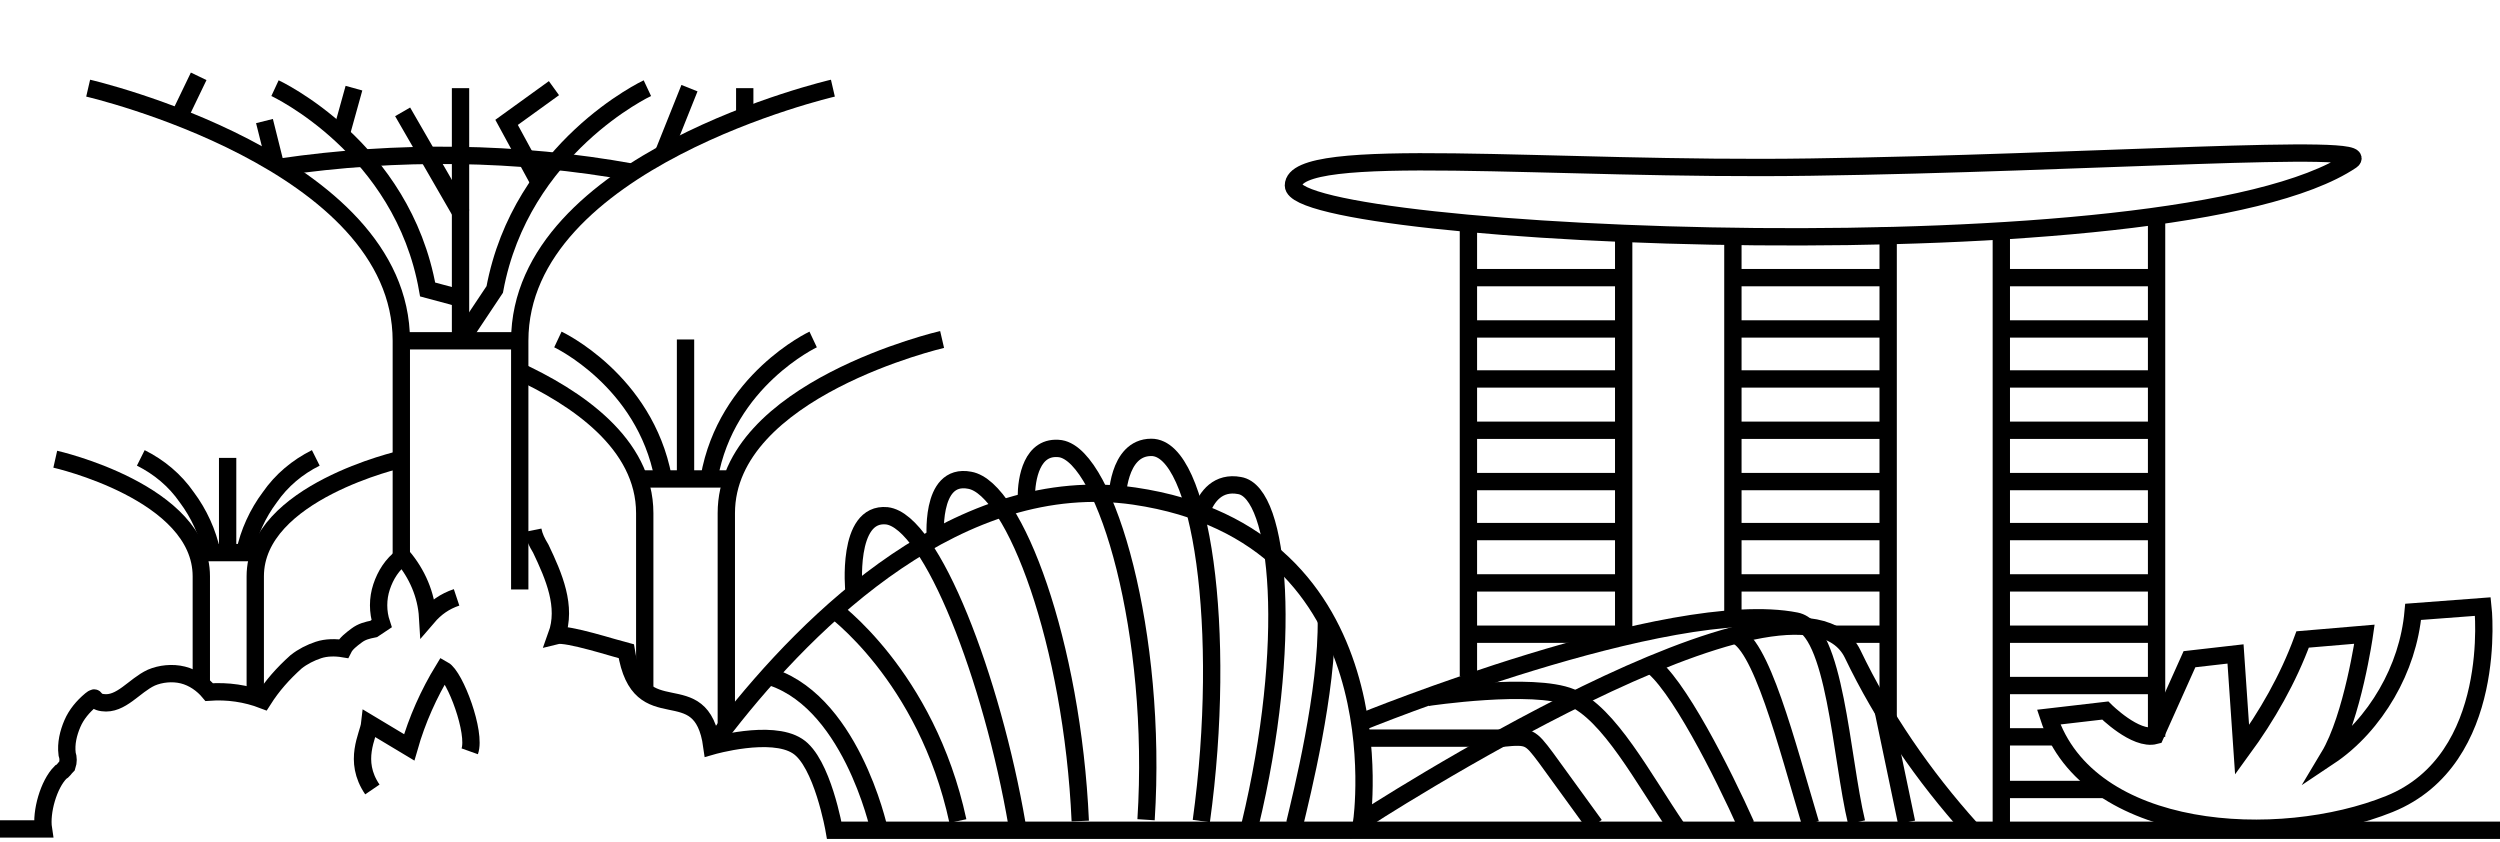 <?xml version="1.0" encoding="UTF-8"?>
<!-- Generator: Adobe Illustrator 26.0.3, SVG Export Plug-In . SVG Version: 6.00 Build 0)  -->
<svg xmlns="http://www.w3.org/2000/svg" xmlns:xlink="http://www.w3.org/1999/xlink" version="1.1" id="Layer_1" x="0px" y="0px" viewBox="0 0 190 64" style="enable-background:new 0 0 190 64;" xml:space="preserve">
<style type="text/css">
	.st0{fill:none;stroke:#000000;stroke-width:1.317;stroke-miterlimit:10;}
</style>
<g>
	<path class="st0" d="M149.8,63c-3.6-4-6.7-8.5-9-13.3c-4.3-8.8-37.3,12.7-37.3,12.7s3.1-21.7-17.3-24.7C73,35.8,61.6,47,55.2,55.2   l-1.1,1.5"></path>
	<path class="st0" d="M66.8,63c0,0-2.2-10.1-8.7-11.7"></path>
	<path class="st0" d="M63.2,46.2c0,0,7.2,5.1,9.6,16.2"></path>
	<path class="st0" d="M64.9,44.9c0,0-0.6-6,2.5-5.7c3.4,0.4,8,12.4,9.9,23.5"></path>
	<path class="st0" d="M71.1,41.1c0,0-0.5-5.2,2.6-4.6c3.4,0.6,7.8,12.4,8.4,25.9"></path>
	<path class="st0" d="M78,37.8c0-1.4,0.4-4,2.6-3.7c3.5,0.6,7.4,14.1,6.5,28.2"></path>
	<path class="st0" d="M91.3,38.9c0.4-1.2,1.3-2.3,2.9-2c3.1,0.5,4.1,12.1,0.8,25.8"></path>
	<path class="st0" d="M84.9,38c0,0,0-4,2.6-4c3.8,0,5.8,13.9,3.8,28.4"></path>
	<path class="st0" d="M98.4,62.6c0.5-2.1,2.5-10.1,2.4-15.6"></path>
	<path class="st0" d="M103.4,54.9c0,0,23.5-9.6,33.1-7.7c3,0.6,3.4,10.3,4.6,15.3"></path>
	<path class="st0" d="M125.3,50.4c2.1,1.3,5.7,8.5,7.4,12.3"></path>
	<path class="st0" d="M131.7,48.2c2.1,0.4,4.1,8.4,5.9,14.4"></path>
	<path class="st0" d="M127.5,63c-2.6-3.8-5.2-8.8-8.1-10s-10.9,0-10.9,0"></path>
	<path class="st0" d="M121.2,62.7l-3.7-5.1c-1.2-1.6-1.3-1.7-3.3-1.5h-10.7"></path>
	<path class="st0" d="M143.1,53.9l1.8,8.6"></path>
	<path class="st0" d="M30.5,43V25.9C30.5,12.2,6.7,6.7,6.7,6.7"></path>
	<path class="st0" d="M20.9,6.7c0,0,9.7,4.5,11.6,15.3l2.6,0.7"></path>
	<path class="st0" d="M35,6.7v16v3.2"></path>
	<path class="st0" d="M49.2,6.7c0,0-9.6,4.5-11.6,15.3L35,25.9"></path>
	<path class="st0" d="M39.5,44.8V25.9c0-13.7,23.8-19.2,23.8-19.2"></path>
	<path class="st0" d="M30.6,25.9h9"></path>
	<path class="st0" d="M42.1,6.7l-3.6,2.6l2.5,4.6"></path>
	<path class="st0" d="M26.9,6.7l-1,3.6"></path>
	<path class="st0" d="M30.6,8.5l4.5,7.8"></path>
	<path class="st0" d="M52.4,6.7l-2,5"></path>
	<path class="st0" d="M56.6,6.7v2.5"></path>
	<path class="st0" d="M15.1,5.8l-1.3,2.7"></path>
	<path class="st0" d="M20.1,9.2l0.8,3.2"></path>
	<path class="st0" d="M21.3,12.7c8.9-1.3,18-1.2,26.8,0.4"></path>
	<path class="st0" d="M28.3,60c-1.5-2.2-0.3-4.1-0.2-5c1,0.6,2,1.2,3,1.8c0.6-2.1,1.5-4.1,2.6-5.9c0.9,0.5,2.5,4.8,2,6.2"></path>
	<path class="st0" d="M40.5,40.3c0.1,0.5,0.3,0.9,0.6,1.4c1,2.1,2,4.4,1.2,6.6c0.8-0.2,4.5,1,5.3,1.2c1,6.3,5.7,1.4,6.5,7.2   c0,0,4.5-1.3,6.5,0c1.9,1.2,2.8,6.4,2.8,6.4H190"></path>
	<path class="st0" d="M15.3,51.9v-8.1c0-6.4-11.1-8.9-11.1-8.9"></path>
	<path class="st0" d="M10.7,34.8c1.4,0.7,2.6,1.7,3.5,3c0.9,1.2,1.6,2.7,1.9,4.2h3.3"></path>
	<path class="st0" d="M17.3,34.8v7.5"></path>
	<path class="st0" d="M24,34.8c-1.4,0.7-2.6,1.7-3.5,3c-0.9,1.2-1.6,2.7-1.9,4.2"></path>
	<path class="st0" d="M19.4,52.6v-8.8c0-6.4,11.1-8.9,11.1-8.9"></path>
	<path class="st0" d="M49,52.2V39c0-5.3-5.2-8.8-9.8-10.9"></path>
	<path class="st0" d="M48.8,36.4h6.4"></path>
	<path class="st0" d="M42.4,25.8c0,0,6.6,3.1,8,10.5"></path>
	<path class="st0" d="M52.1,25.8v11"></path>
	<path class="st0" d="M61.8,25.8c0,0-6.6,3.1-7.9,10.5"></path>
	<path class="st0" d="M55.2,55.1V39c0-9.4,16.4-13.2,16.4-13.2"></path>
	<path class="st0" d="M0,63h3.3c-0.2-1.3,0.4-3.4,1.3-4.3c0.2-0.1,0.3-0.3,0.5-0.5c0.1-0.3,0.1-0.6,0-0.9C5,56.5,5.2,55.7,5.5,55   s0.8-1.3,1.4-1.8c0.5-0.4,0.1,0.1,0.9,0.2c1.4,0.2,2.4-1.3,3.7-1.9c0.7-0.3,1.6-0.4,2.4-0.2c0.8,0.2,1.5,0.7,2,1.3   c1.4-0.1,2.8,0.1,4.1,0.6c0.7-1.1,1.5-2,2.5-2.9c0.5-0.4,1.1-0.7,1.7-0.9s1.3-0.2,1.9-0.1c0.2-0.4,0.6-0.7,1-1s0.8-0.4,1.3-0.5   l0.6-0.4c-0.3-0.9-0.3-1.9,0-2.8c0.3-0.9,0.8-1.7,1.6-2.3c1.1,1.3,1.8,2.9,1.9,4.6c0.6-0.7,1.3-1.2,2.2-1.5"></path>
	<path class="st0" d="M98.3,14.1c0-3.2,19.5-1.1,39.3-1.4c21.2-0.3,43.1-1.9,41.1-0.5C165.3,21.2,98.3,18,98.3,14.1z"></path>
	<path class="st0" d="M111.6,17.1v34.3"></path>
	<path class="st0" d="M123.4,17.8v30.4"></path>
	<path class="st0" d="M131.7,17.6V47"></path>
	<path class="st0" d="M143.5,17.3v37.3"></path>
	<path class="st0" d="M152.1,18v44.6"></path>
	<path class="st0" d="M163.9,16.5V56"></path>
	<path class="st0" d="M163.8,55.9l2.6-5.8l3.5-0.4l0.5,7.3c1.9-2.6,3.5-5.4,4.6-8.4l4.7-0.4c0,0-0.9,6.3-2.7,9.3   c1.8-1.2,3.3-2.9,4.4-4.8c1.1-1.9,1.8-4,2-6.2l5.3-0.4c0,0,1.3,11.6-7.1,15c-8.4,3.4-22.9,2.6-25.9-6.6L160,54   C160,54,162.3,56.3,163.8,55.9z"></path>
	<path class="st0" d="M111.9,21.1h11.5"></path>
	<path class="st0" d="M111.9,25h11.5"></path>
	<path class="st0" d="M111.9,28.8h11.5"></path>
	<path class="st0" d="M111.9,32.7h11.5"></path>
	<path class="st0" d="M111.9,36.6h11.5"></path>
	<path class="st0" d="M111.9,40.4h11.5"></path>
	<path class="st0" d="M111.9,44.3h11.5"></path>
	<path class="st0" d="M111.9,48.2h11.5"></path>
	<path class="st0" d="M131.7,21.1h11.5"></path>
	<path class="st0" d="M131.7,25h11.5"></path>
	<path class="st0" d="M131.7,28.8h11.5"></path>
	<path class="st0" d="M131.7,32.7h11.5"></path>
	<path class="st0" d="M131.7,36.6h11.5"></path>
	<path class="st0" d="M131.7,40.4h11.5"></path>
	<path class="st0" d="M131.7,44.3h11.5"></path>
	<path class="st0" d="M139.3,48.2h3.9"></path>
	<path class="st0" d="M151.8,21.1h11.5"></path>
	<path class="st0" d="M151.8,25h11.5"></path>
	<path class="st0" d="M151.8,28.8h11.5"></path>
	<path class="st0" d="M151.8,32.7h11.5"></path>
	<path class="st0" d="M151.8,36.6h11.5"></path>
	<path class="st0" d="M151.8,40.4h11.5"></path>
	<path class="st0" d="M151.8,44.3h11.5"></path>
	<path class="st0" d="M151.8,48.2h11.5"></path>
	<path class="st0" d="M151.8,52.1h11.5"></path>
	<path class="st0" d="M151.8,56h4.5"></path>
	<path class="st0" d="M151.8,60h8.2"></path>
</g>
</svg>
